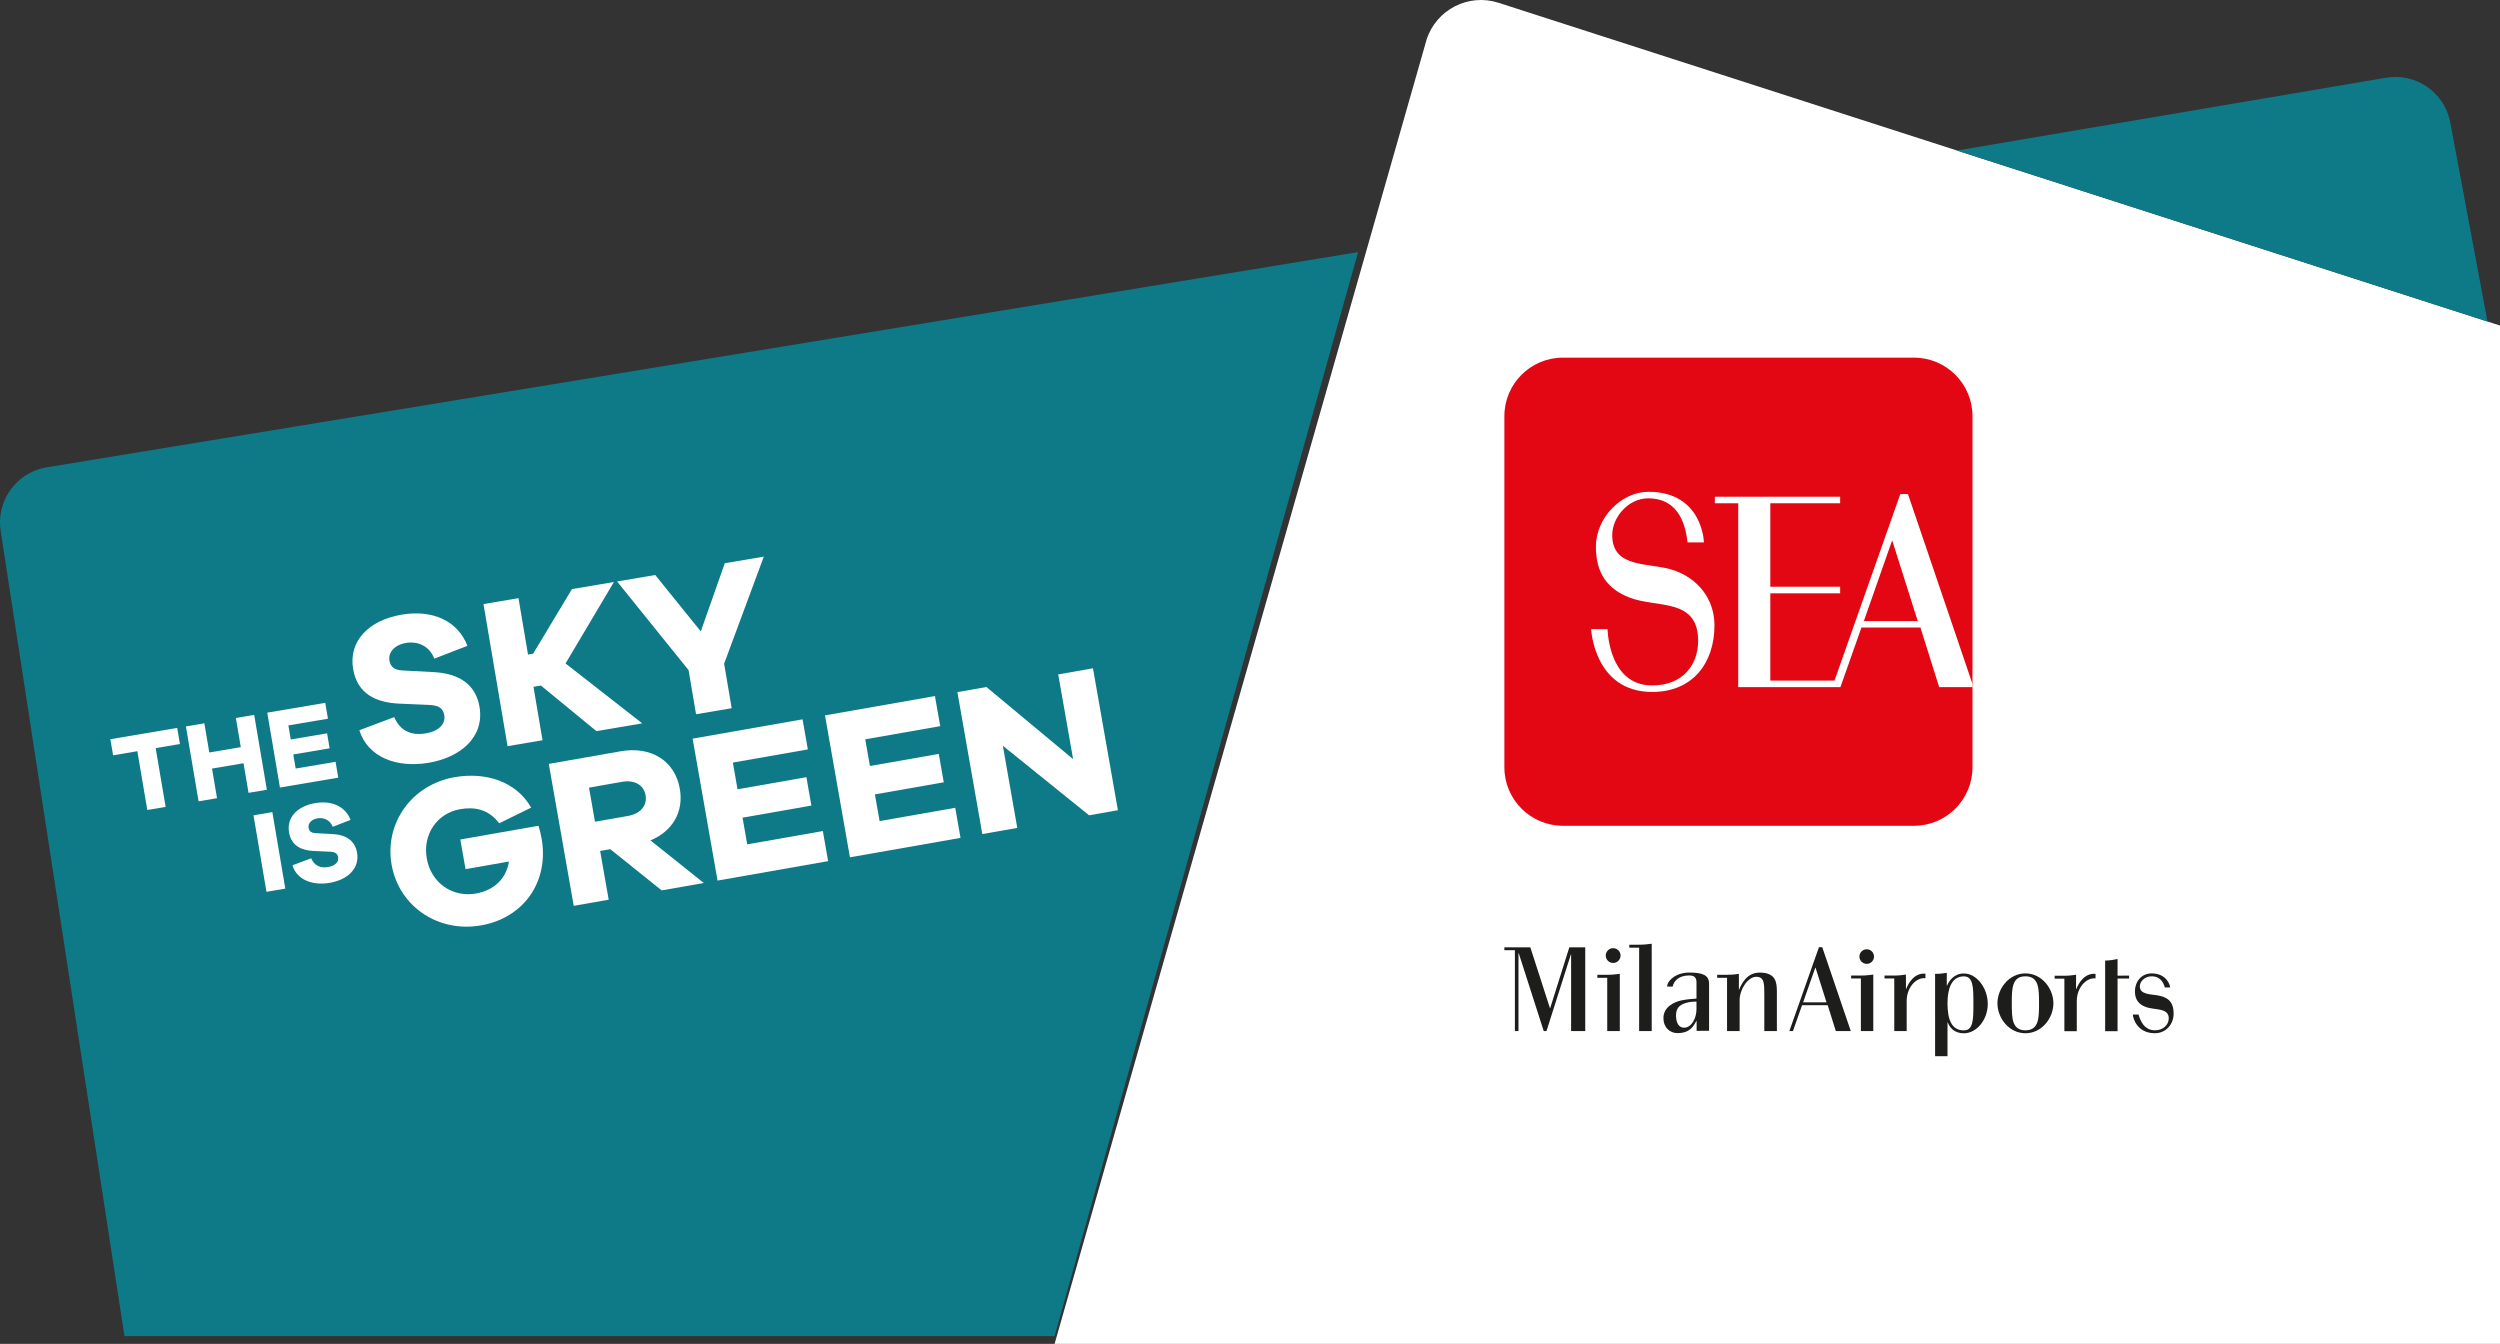 <svg enable-background="new 0 0 347.749 186.931" viewBox="0 0 347.749 186.931" xmlns="http://www.w3.org/2000/svg"><rect x="0" y="0" width="347.749" height="186.931" fill="#333333" stroke="none"/><path d="m347.749 45.284-139.309-44.899c-4.178-1.347-8.657.949-10.003 5.127l-51.745 181.419h201.058z" fill="#fff"/><path d="m274.374 106.726c0 4.494-3.646 8.14-8.141 8.14h-48.834c-4.498 0-8.141-3.646-8.141-8.14v-48.838c0-4.494 3.643-8.139 8.141-8.139h48.834c4.496 0 8.141 3.644 8.141 8.139z" fill="#e30613"/><path d="m221.322 87.513h2.279c.092 1.677.767 7.83 6.219 7.83 4.267 0 6.392-2.875 6.392-6.202 0-6.015-5.752-4.539-9.534-6.015-2.95-1.137-4.691-3.254-4.691-7.074 0-4.049 3.556-7.643 7.3-7.643 7.582 0 7.728 7.037 7.728 7.037h-2.281c-.226-1.809-.871-6.129-5.483-6.129-2.764 0-4.993 2.65-4.993 5.107 0 4.769 5.258 3.744 8.625 4.918 3.252 1.133 5.598 3.933 5.598 7.642 0 5.182-2.975 9.267-8.66 9.267-8.078 0-8.497-8.737-8.497-8.737" fill="#fff"/><path d="m259.261 86.387 3.901-11.121h.075l3.517 11.121zm5.07-17.665-9.153 25.952h-8.928v-12.144h9.714v-.911h-9.714v-11.611h9.714v-.909h-17.431v.909h3.253v25.571h14.214l2.925-8.284h8.208l2.603 8.284h4.639v-.43l-8.982-26.428z" fill="#fff"/><path d="m210.721 132.173h-1.464v-.399h3.61l2.729 8.453h.034l2.662-8.453h2.214v11.647h-1.966l.001-10.667h-.033l-3.394 10.667h-.383l-3.477-10.832h-.034v10.832h-.499z" fill="#1d1d1b"/><path d="m250.814 139.428h3.253l-1.528-4.83h-.033zm2.201-7.673.461-.001 3.965 11.665h-2.079l-1.13-3.598-3.565.001-1.27 3.597-.496.001z" fill="#1d1d1b"/><path d="m223.359 132.92c0-.567.463-1.03 1.029-1.03.567 0 1.03.463 1.03 1.03 0 .566-.464 1.029-1.03 1.029-.566 0-1.029-.464-1.029-1.029m.206 3.088h-1.373v-.412h1.322c.738 0 1.287-.067 1.802-.136l-.001 7.962h-1.749v-7.413z" fill="#1d1d1b"/><path d="m287.154 136.131h-1.353v-.406h1.304c.727 0 1.166-.068 1.674-.135v1.995h.034c.308-.821 1.143-2.258 2.675-2.123 0 .336.002.523 0 .63-1.37-.128-2.608 1.364-2.608 3.153v4.196h-1.726z" fill="#1d1d1b"/><path d="m281.733 143.317c1.896.001 1.896-1.759 1.896-3.756 0-1.997 0-3.756-1.896-3.756-1.893 0-1.893 1.759-1.893 3.756 0 1.997-.001 3.756 1.893 3.756m-3.891-3.756c0-2.03 1.59-4.162 3.891-4.162 2.302 0 3.893 2.132 3.893 4.162 0 2.031-1.591 4.163-3.893 4.163-2.3-0-3.891-2.132-3.891-4.163" fill="#1d1d1b"/><path d="m273.163 143.325c1.304 0 1.339-1.454 1.338-3.654.001-2.42-.034-3.858-1.337-3.858-1.776 0-2.266 1.861-2.266 3.756 0 2.115.506 3.756 2.266 3.756m-3.992-7.207v-.656c.728 0 1.117-.068 1.624-.136v1.773l.033.001c.237-.526.88-1.691 2.335-1.691 1.794 0 3.334 2.013 3.334 4.246 0 2.182-1.54 4.077-3.333 4.077-1.37 0-1.995-.862-2.233-1.522h-.033v4.704h-1.726z" fill="#1d1d1b"/><path d="m292.825 143.44.001-9.827c.658 0 1.166-.102 1.725-.22v2.318l1.606-.001v.406h-1.606v7.323z" fill="#1d1d1b"/><path d="m296.676 141.119h.792c.204.694.695 2.199 2.293 2.197 1.134.001 1.912-.777 1.912-1.657 0-1.522-1.962-1.117-3.198-1.591-.879-.321-1.505-.947-1.505-2.131 0-1.437.915-2.537 2.335-2.537 1.993 0 2.554 1.548 2.554 1.956h-.728c-.169-.579-.56-1.551-1.826-1.551-.931 0-1.658.677-1.658 1.404 0 1.135 1.506 1.083 2.419 1.235 1.337.237 2.284.744 2.284 2.572 0 1.454-1.066 2.706-2.605 2.706-2.528 0-3.069-2.18-3.069-2.604" fill="#1d1d1b"/><path d="m228.003 131.821h-1.372v-.412h1.321c.738 0 1.287-.068 1.802-.137l-.001 12.148h-1.75z" fill="#1d1d1b"/><path d="m240.231 136.008h-1.373v-.412h1.322c.703 0 1.202-.05 1.699-.136v2.196h.034c.343-.824 1.064-2.369 2.866-2.369 2.265 0 2.385 1.391 2.385 2.694v5.44h-1.75v-5.114c0-1.493 0-2.437-1.116-2.437-1.166 0-2.317 1.751-2.317 3.244v4.307h-1.75z" fill="#1d1d1b"/><path d="m258.645 133.058c-.001-.559.457-1.016 1.016-1.016.557 0 1.015.459 1.015 1.016 0 .559-.458 1.017-1.015 1.016-.559 0-1.016-.457-1.016-1.016m.203 3.049h-1.355v-.407h1.303c.728 0 1.271-.068 1.778-.136l-.001 7.857h-1.725z" fill="#1d1d1b"/><path d="m263.491 136.106h-1.355v-.407h1.304c.728 0 1.168-.068 1.676-.136v1.997h.033c.308-.821 1.144-2.259 2.678-2.124 0 .336.003.523 0 .63-1.371-.128-2.609 1.365-2.609 3.156v4.198h-1.727z" fill="#1d1d1b"/><path d="m235.979 140.397c0 1.201-.669 2.557-1.733 2.557-.755 0-1.115-.737-1.115-1.715 0-1.202.721-1.562 1.578-1.785.412-.103.893-.138 1.27-.138zm-1.018-5.114c-1.847 0-3.06 1.129-3.06 1.956.23.003.479.001.766 0 .152-.823.91-1.555 2.295-1.555.692 0 1.018.268 1.018.954v2.265c-.515.035-1.287.086-2.127.258-1.013.223-2.471.909-2.471 2.471 0 1.253.857 2.076 1.973 2.076 1.595 0 2.162-.841 2.609-1.699h.035v1.379l1.732-.001s.001-1.139.001-1.464v-5.079c0-1.218-.91-1.562-2.769-1.562" fill="#1d1d1b"/><path d="m198.436 5.512-9.526 29.556 83.3-14.13-63.771-20.553c-4.178-1.347-8.657.949-10.003 5.127z" fill="none"/><path d="m331.763 10.836-59.553 10.102 73.795 23.784-5.17-27.67c-.789-4.222-4.85-7.005-9.072-6.216z" fill="#0e7a88"/><path d="m188.91 35.069-182.561 29.96c-4.222.789-7.004 4.85-6.216 9.072l17.182 111.75h129.375z" fill="#0e7a88"/><g fill="#fff"><path d="m65.022 89.835-4.614 1.783c-.669-1.799-2.357-2.454-3.921-2.189-1.622.274-2.505 1.335-2.316 2.455.135.797.589 1.327 1.873 1.383l4.255.221c3.552.187 5.872 1.706 6.401 4.833.714 4.218-2.662 7.036-7.058 7.779-4.454.754-8.471-.75-9.656-4.525l4.849-1.822c.846 1.95 2.412 2.595 4.388 2.261 1.829-.309 2.78-1.321 2.575-2.53-.15-.884-.657-1.375-2.123-1.43l-4.28-.186c-2.941-.17-5.669-1.225-6.278-4.824-.649-3.835 2.133-6.763 6.764-7.547 4.306-.729 7.793.865 9.139 4.339"/><path d="m75.24 95.358-1.032.175 1.258 7.433-4.867.824-3.345-19.763 4.867-.824 1.328 7.846.708-.12 5.398-8.985 5.84-.989-6.729 11.334 10.665 8.329-6.372 1.079z"/><path d="m96.82 99.351-1.039-6.135-9.946-12.335 5.309-.899 6.335 7.849 3.34-9.486 5.428-.919-5.521 14.892 1.049 6.194z"/><path d="m23.039 112.237-2.549.432-1.384-8.177-3.374.571-.379-2.238 9.296-1.573.379 2.238-3.373.571z"/><path d="m34.572 110.284-.697-4.119-4.384.742.697 4.12-2.565.434-1.763-10.415 2.565-.434.687 4.057 4.384-.742-.687-4.057 2.549-.431 1.763 10.415z"/><path d="m38.939 109.545-1.763-10.415 8.068-1.366.373 2.208-5.503.931.331 1.959 5.052-.855.353 2.083-5.052.855.331 1.959 5.549-.939.374 2.207z"/><path d="m36.129 113.115h2.657v10.79h-2.657z" transform="matrix(.986 -.167 .167 .986 -19.25 7.912)"/><path d="m48.764 114.048-2.484.959c-.36-.968-1.269-1.32-2.11-1.178-.873.148-1.348.718-1.246 1.321.073.429.317.714 1.008.744l2.291.119c1.912.101 3.161.918 3.446 2.602.384 2.271-1.433 3.786-3.799 4.187-2.397.406-4.56-.404-5.198-2.436l2.611-.981c.456 1.05 1.298 1.398 2.362 1.218.984-.167 1.497-.711 1.387-1.362-.081-.476-.354-.74-1.143-.77l-2.304-.101c-1.584-.091-3.052-.659-3.38-2.596-.35-2.064 1.148-3.641 3.641-4.063 2.318-.392 4.195.466 4.92 2.336"/><path d="m75.339 116.641c1.051 5.982-2.466 11.034-8.418 12.079-5.982 1.051-11.429-2.638-12.449-8.444-1.014-5.775 2.815-11.126 8.738-12.166 4.39-.772 8.612.613 10.675 4.23l-4.447 2.178c-1.542-2.037-3.532-2.295-5.447-1.959-3.212.564-5.213 3.528-4.628 6.857.59 3.359 3.54 5.454 6.84 4.873 2.593-.456 4.24-2.142 4.594-4.452l-6.04 1.061-.725-4.125 10.873-1.91c.212.691.345 1.275.433 1.776"/><path d="m84.892 118.121-1.415.248 1.191 6.778-4.862.854-3.469-19.742 9.989-1.755c4.273-.751 7.557 1.345 8.235 5.205.57 3.242-1.025 5.921-4.083 7.188l7.419 5.926-5.863 1.03zm4.907-7.514c-.248-1.415-1.534-2.16-3.272-1.855l-4.597.807.833 4.744 4.597-.807c1.739-.306 2.693-1.446 2.439-2.889"/><path d="m99.811 122.487-3.468-19.742 15.293-2.687.735 4.184-10.431 1.833.652 3.713 9.577-1.683.694 3.948-9.577 1.683.653 3.712 10.519-1.848.735 4.184z"/><path d="m118.226 119.251-3.469-19.742 15.293-2.687.735 4.184-10.431 1.833.652 3.713 9.577-1.683.694 3.948-9.577 1.683.652 3.712 10.52-1.848.735 4.185z"/><path d="m151.491 113.407-11.997-9.678 2.009 11.433-4.862.854-3.468-19.742 4.037-.71 12.06 10.031-2.07-11.786 4.832-.849 3.469 19.742z"/></g></svg>